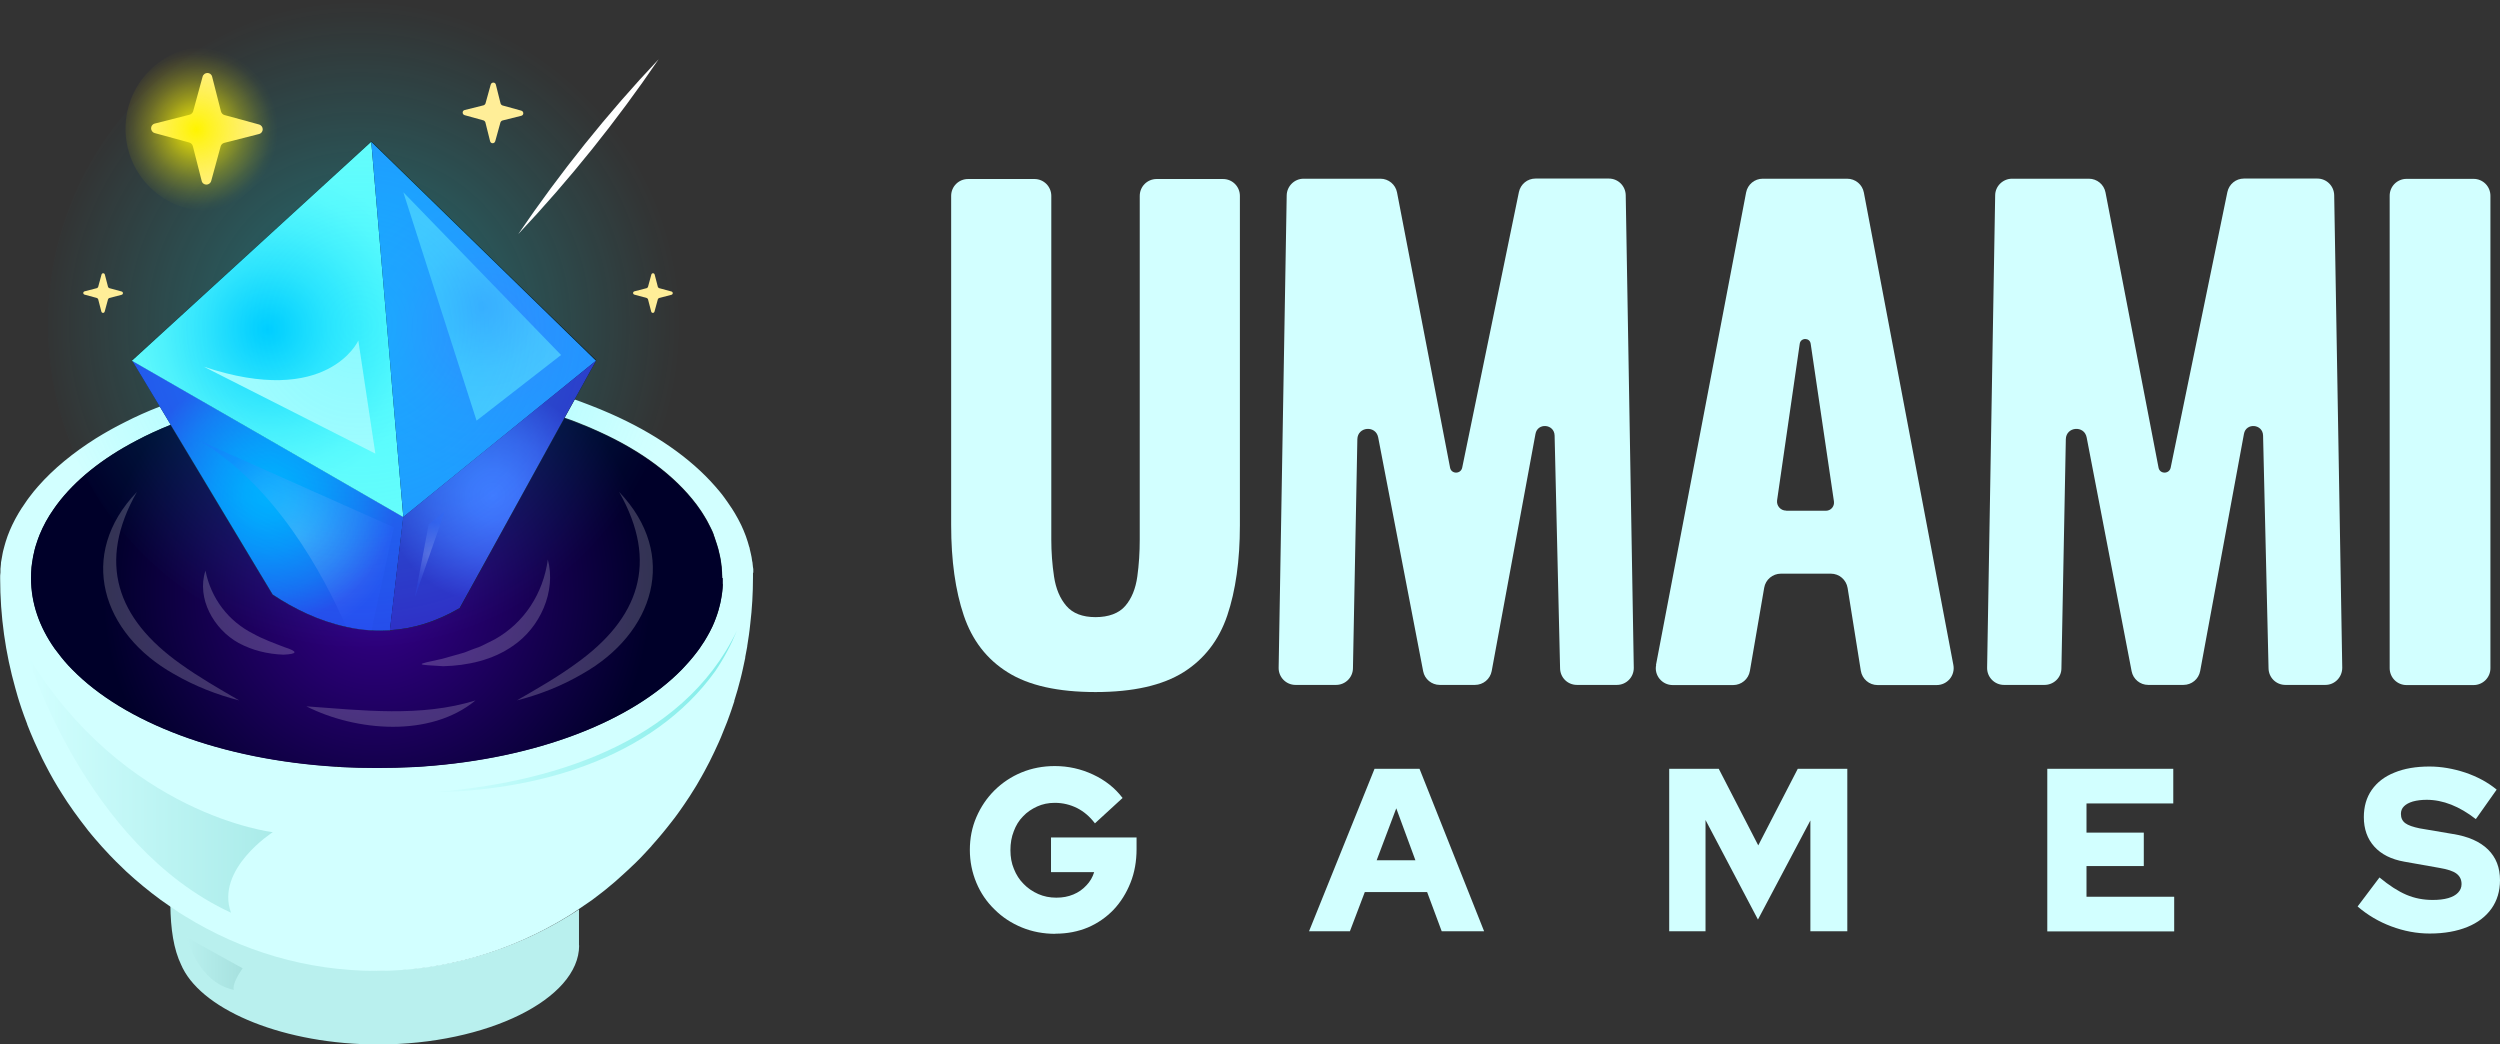 <?xml version="1.0" encoding="UTF-8"?><svg id="Layer_2" xmlns="http://www.w3.org/2000/svg" xmlns:xlink="http://www.w3.org/1999/xlink" viewBox="0 0 164.51 68.73"><rect x="0" y="0" width="164.51" height="68.73" fill="#333333" stroke="none"/><defs><style>.cls-1{fill:url(#radial-gradient-7);}.cls-2{fill:url(#radial-gradient-10);}.cls-3,.cls-4{fill:#fff;}.cls-5{fill:#c5ffff;}.cls-6{fill:url(#radial-gradient-5);}.cls-7{fill:url(#radial-gradient-4);}.cls-8{fill:url(#radial-gradient-6);}.cls-8,.cls-9,.cls-4{opacity:.2;}.cls-8,.cls-9,.cls-4,.cls-10{isolation:isolate;}.cls-11{fill:url(#radial-gradient-12);}.cls-12{fill:url(#radial-gradient);}.cls-13{fill:#ffee98;}.cls-14{fill:#d2ffff;}.cls-15{fill:url(#radial-gradient-13);}.cls-16{fill:#b9f0ee;}.cls-17{fill:url(#radial-gradient-2);}.cls-18{fill:url(#radial-gradient-3);}.cls-19{fill:url(#linear-gradient-3);}.cls-9{fill:url(#radial-gradient-8);}.cls-20{fill:url(#linear-gradient);}.cls-21{fill:url(#radial-gradient-11);}.cls-22{fill:url(#radial-gradient-9);}.cls-10{fill:url(#linear-gradient-2);opacity:.4;}</style><radialGradient id="radial-gradient" cx="24.79" cy="186.58" fx="24.79" fy="186.58" r="18.04" gradientTransform="translate(0 225.61) scale(1 -1)" gradientUnits="userSpaceOnUse"><stop offset="0" stop-color="#37008d"/><stop offset="1" stop-color="#000029"/></radialGradient><radialGradient id="radial-gradient-2" cx="17.61" cy="193" fx="17.61" fy="193" r="8.89" gradientTransform="translate(0 225.61) scale(1 -1)" gradientUnits="userSpaceOnUse"><stop offset="0" stop-color="#00a7ff"/><stop offset=".17" stop-color="#02a0fd"/><stop offset=".41" stop-color="#0a8cf9"/><stop offset=".7" stop-color="#176df2"/><stop offset=".95" stop-color="#264beb"/></radialGradient><radialGradient id="radial-gradient-3" cx="17.61" cy="203.93" fx="17.61" fy="203.93" r="10.78" gradientTransform="translate(0 225.61) scale(1 -1)" gradientUnits="userSpaceOnUse"><stop offset="0" stop-color="#00c4ff"/><stop offset=".1" stop-color="#0dcbfe"/><stop offset=".38" stop-color="#39e1fd"/><stop offset=".63" stop-color="#58f1fc"/><stop offset=".84" stop-color="#6cfbfc"/><stop offset=".99" stop-color="#73fffc"/></radialGradient><radialGradient id="radial-gradient-4" cx="31.82" cy="203.93" fx="31.82" fy="203.93" r="10.18" gradientTransform="translate(0 225.61) scale(1 -1)" gradientUnits="userSpaceOnUse"><stop offset="0" stop-color="#3a78ff"/><stop offset=".58" stop-color="#298aff"/><stop offset=".99" stop-color="#2391ff"/></radialGradient><radialGradient id="radial-gradient-5" cx="32.43" cy="193.01" fx="32.43" fy="193.01" r="7.9" gradientTransform="translate(0 225.61) scale(1 -1)" gradientUnits="userSpaceOnUse"><stop offset="0" stop-color="#466eff"/><stop offset=".21" stop-color="#4367f8"/><stop offset=".5" stop-color="#3c53e7"/><stop offset=".84" stop-color="#3134cb"/><stop offset=".9" stop-color="#2f2fc6"/></radialGradient><radialGradient id="radial-gradient-6" cx="19.5" cy="190.37" fx="19.5" fy="190.37" r="6.34" gradientTransform="translate(0 225.61) scale(1 -1)" gradientUnits="userSpaceOnUse"><stop offset="0" stop-color="#fff"/><stop offset="1" stop-color="#2e57ff"/></radialGradient><radialGradient id="radial-gradient-7" cx="31.73" cy="205.44" fx="31.73" fy="205.44" r="6.46" gradientTransform="translate(0 225.61) scale(1 -1)" gradientUnits="userSpaceOnUse"><stop offset="0" stop-color="#45a0ff"/><stop offset=".12" stop-color="#46a4ff"/><stop offset=".64" stop-color="#4eb8ff"/><stop offset=".99" stop-color="#51bfff"/></radialGradient><radialGradient id="radial-gradient-8" cx="28.28" cy="189.13" fx="28.28" fy="189.13" r="2.12" xlink:href="#radial-gradient-6"/><radialGradient id="radial-gradient-9" cx="-332.76" cy="-57.8" fx="-332.76" fy="-57.8" r="12.69" gradientTransform="translate(579.34 -75.73) scale(1.67 -1.68)" gradientUnits="userSpaceOnUse"><stop offset="0" stop-color="#00efff" stop-opacity=".3"/><stop offset=".31" stop-color="#00efff" stop-opacity=".22"/><stop offset=".93" stop-color="#00efff" stop-opacity=".02"/><stop offset="1" stop-color="#00efff" stop-opacity="0"/></radialGradient><linearGradient id="linear-gradient" x1="1.79" y1="174.04" x2="17.95" y2="174.04" gradientTransform="translate(0 225.61) scale(1 -1)" gradientUnits="userSpaceOnUse"><stop offset="0" stop-color="#d2ffff"/><stop offset="1" stop-color="#aaebe9"/></linearGradient><linearGradient id="linear-gradient-2" x1="12.32" y1="162.19" x2="15.97" y2="162.19" gradientTransform="translate(0 225.61) scale(1 -1)" gradientUnits="userSpaceOnUse"><stop offset="0" stop-color="#b9f0ee"/><stop offset="1" stop-color="#8acac7"/></linearGradient><linearGradient id="linear-gradient-3" x1="28.28" y1="178.79" x2="48.49" y2="178.79" gradientTransform="translate(0 225.61) scale(1 -1)" gradientUnits="userSpaceOnUse"><stop offset="0" stop-color="#d2ffff"/><stop offset="1" stop-color="#80ece8"/></linearGradient><radialGradient id="radial-gradient-10" cx="-339.17" cy="-50.15" fx="-339.17" fy="-50.15" r="3.21" gradientTransform="translate(579.34 -75.73) scale(1.67 -1.68)" gradientUnits="userSpaceOnUse"><stop offset="0" stop-color="#fff400"/><stop offset=".17" stop-color="#fff400" stop-opacity=".77"/><stop offset=".4" stop-color="#fff400" stop-opacity=".5"/><stop offset=".6" stop-color="#fff400" stop-opacity=".29"/><stop offset=".78" stop-color="#fff400" stop-opacity=".13"/><stop offset=".92" stop-color="#fff400" stop-opacity=".03"/><stop offset="1" stop-color="#fff400" stop-opacity="0"/></radialGradient><radialGradient id="radial-gradient-11" cx="-222.18" cy="-121" fx="-222.18" fy="-121" r="1.91" gradientTransform="translate(0 225.61) scale(1 -1)" xlink:href="#radial-gradient-10"/><radialGradient id="radial-gradient-12" cx="-215.87" cy="-128.05" fx="-215.87" fy="-128.05" r="1.25" gradientTransform="translate(0 225.61) scale(1 -1)" xlink:href="#radial-gradient-10"/><radialGradient id="radial-gradient-13" cx="-237.57" cy="-128.05" fx="-237.57" fy="-128.05" r="1.25" gradientTransform="translate(0 225.61) scale(1 -1)" xlink:href="#radial-gradient-10"/></defs><g id="Layer_1-2"><g id="Layer_2-2"><g id="Layer_1-2"><g><g><g><path class="cls-16" d="M38.11,62.21c0,3.53-6.06,6.52-13.22,6.52-6.12,0-11.43-2.18-12.86-5.01-.02-.04-.04-.07-.05-.11-.02-.03-.03-.07-.05-.1-.51-1.06-.7-2.38-.72-3.97h0c.09,.06,.18,.11,.27,.18,.26,.19,.53,.37,.81,.53,3.69,2.28,7.99,3.59,12.58,3.59s8.89-1.31,12.59-3.59c.1-.06,.21-.13,.32-.2h0c.1-.07,.21-.14,.32-.21v2.37h.01Z"/><path class="cls-14" d="M49.57,37.69v-.24c-.02-.1-.03-.2-.04-.3,0-.09-.02-.17-.04-.26-.02-.15-.04-.3-.08-.45-.02-.1-.04-.2-.07-.3,0-.07-.03-.13-.05-.19-.03-.09-.05-.19-.08-.28-.04-.13-.09-.25-.13-.39-.05-.13-.1-.25-.15-.38-.1-.24-.21-.47-.34-.71-.02-.03-.03-.07-.06-.11-.05-.1-.11-.2-.17-.3-.07-.11-.14-.23-.21-.34,0,0-.02-.03-.03-.04-.07-.11-.15-.23-.23-.34-.07-.1-.15-.21-.22-.31-.1-.14-.2-.27-.31-.4-.09-.11-.19-.23-.29-.34-1.64-1.88-4.01-3.52-6.92-4.8-.43-.19-.87-.37-1.31-.54-.23-.09-.47-.18-.71-.27-.02,0-.03,0-.05-.02-.08-.03-.17-.06-.26-.09-.17-.06-.34-.12-.52-.18-.23-.07-.46-.15-.7-.22h0c-.52-.16-1.06-.31-1.61-.45-.13-.03-.26-.06-.38-.09-.05,0-.11-.02-.16-.04-.14-.03-.28-.06-.42-.1-.24-.05-.48-.1-.71-.15-.08-.02-.16-.03-.24-.05-.26-.05-.52-.1-.78-.15-.04,0-.08,0-.12-.02-.26-.04-.51-.08-.77-.13-.3-.05-.6-.09-.91-.13-.04,0-.08,0-.12,0-.19-.03-.38-.05-.57-.07-.14-.02-.28-.03-.42-.04-.17-.02-.34-.04-.51-.05-.93-.09-1.88-.14-2.84-.17h-2.44c-.69,0-1.37,.05-2.05,.1h0c-.26,.02-.52,.04-.77,.07-.18,0-.35,.03-.52,.05-.14,0-.28,.03-.42,.04-.23,.03-.47,.05-.7,.08-.3,.04-.61,.08-.91,.13-.26,.04-.52,.08-.77,.13-.04,0-.08,0-.13,.02-.17,.03-.33,.06-.5,.09-.08,0-.17,.03-.26,.05-.13,.02-.25,.05-.37,.08-.21,.04-.41,.08-.62,.13-.02,0-.03,0-.05,0-.15,.03-.29,.07-.43,.1-.16,.03-.32,.07-.48,.11-.55,.14-1.09,.29-1.62,.45-.13,.04-.26,.08-.39,.13-.11,.03-.21,.06-.32,.1l-.78,.27c-.25,.09-.51,.18-.76,.28-.08,.03-.17,.06-.25,.1h0c-.8,.31-1.56,.65-2.28,1.02-.67,.33-1.3,.69-1.9,1.06-1.51,.95-2.8,2.01-3.81,3.16-.1,.11-.2,.23-.29,.34-.11,.14-.21,.27-.31,.4-.08,.1-.15,.21-.22,.31-.08,.11-.16,.23-.23,.34-.01,0-.02,.03-.03,.04-.07,.11-.14,.23-.21,.34-.06,.1-.11,.2-.17,.3-.02,.04-.04,.07-.06,.11-.13,.24-.24,.48-.34,.71-.05,.13-.1,.25-.15,.38-.04,.13-.09,.26-.13,.39-.03,.09-.05,.19-.08,.28-.02,.06-.04,.13-.05,.19-.03,.1-.05,.2-.07,.3-.03,.15-.06,.3-.08,.45-.02,.08-.03,.17-.03,.26-.01,.1-.02,.2-.03,.3v.24c-.02,.11-.02,.24-.02,.36,0,2.52,.35,4.95,1,7.25,.02,.07,.04,.14,.06,.21,.06,.23,.13,.45,.2,.68,.1,.31,.2,.61,.31,.91,.07,.19,.14,.37,.21,.56v.02c.07,.19,.15,.37,.22,.55,.17,.4,.33,.78,.52,1.17,.06,.14,.13,.27,.19,.4,.02,.04,.04,.08,.05,.11,.07,.15,.15,.29,.22,.43,.33,.65,.69,1.28,1.08,1.89,.11,.18,.23,.36,.34,.53,0,0,.01,.02,.02,.03,.28,.42,.57,.82,.87,1.22,.14,.19,.29,.38,.43,.56,.02,.03,.04,.05,.06,.08,.15,.18,.29,.36,.44,.53,.32,.38,.66,.75,1,1.11,.13,.14,.26,.27,.39,.4,.23,.23,.46,.45,.7,.68h0c.72,.66,1.47,1.28,2.26,1.86,.18,.13,.35,.25,.53,.37,.09,.06,.18,.12,.27,.18,.26,.19,.53,.37,.81,.53,3.69,2.28,7.99,3.59,12.58,3.59s8.89-1.31,12.59-3.59c.1-.06,.21-.13,.32-.2h0c.11-.07,.21-.14,.32-.22,.06-.04,.12-.08,.18-.12,.27-.18,.53-.36,.8-.55,.19-.14,.37-.28,.55-.42,0,0,.03-.02,.04-.03,.2-.15,.39-.31,.58-.47,.23-.19,.46-.38,.68-.59,.15-.13,.29-.26,.44-.4,.18-.17,.36-.34,.54-.51s.35-.35,.52-.53c0,0,0-.01,.02-.02,.16-.17,.32-.34,.48-.52,.02,0,.03-.02,.03-.04,.13-.14,.25-.28,.37-.42,.08-.09,.16-.18,.23-.27,.14-.16,.27-.33,.41-.5,.1-.13,.2-.25,.3-.38l.21-.27c.14-.18,.27-.37,.4-.55,.09-.13,.18-.26,.27-.39,.23-.33,.45-.68,.66-1.02,.1-.16,.2-.32,.29-.49,.12-.21,.24-.41,.35-.62,.23-.42,.45-.85,.65-1.28,.1-.22,.2-.43,.3-.65s.19-.44,.28-.67,.18-.45,.27-.67c.07-.18,.14-.37,.2-.55,.03-.08,.05-.15,.08-.23,.06-.19,.13-.38,.19-.57,0,0,0-.02,0-.04,.15-.46,.28-.93,.4-1.4,.06-.24,.12-.48,.17-.72,.05-.23,.1-.47,.15-.7,0-.02,0-.04,0-.05,.04-.23,.09-.46,.13-.69v-.03c.04-.24,.08-.48,.11-.72,.03-.25,.07-.49,.09-.74,.12-1,.18-2.02,.18-3.06v-.31Zm-2.01,.75v.07c0,.13-.02,.25-.03,.38,0,.14-.03,.28-.06,.42-.02,.14-.05,.27-.08,.41-.03,.13-.06,.26-.1,.39-.03,.13-.07,.25-.12,.38-.04,.13-.09,.25-.14,.38s-.1,.25-.16,.37c-.05,.11-.11,.23-.17,.34-.11,.21-.23,.41-.35,.61-.04,.07-.09,.14-.14,.21-.06,.09-.12,.18-.18,.27-.14,.19-.28,.38-.43,.56s-.31,.37-.48,.55c-.08,.09-.17,.18-.25,.27-3.36,3.43-9.57,5.85-17.01,6.38-.22,.02-.44,.03-.66,.04-.78,.04-1.59,.06-2.39,.06s-1.59-.02-2.37-.06c-.08,0-.17,0-.25-.02-7.63-.46-14-2.9-17.43-6.4-.08-.08-.17-.17-.26-.27-.17-.18-.32-.37-.47-.55-.15-.19-.29-.38-.43-.56-1-1.42-1.55-2.98-1.55-4.62,0-.25,.01-.49,.03-.73,.01-.08,.02-.16,.03-.24,.04-.31,.1-.62,.18-.93,.01-.05,.03-.1,.04-.15,.02-.06,.04-.13,.06-.19,.04-.11,.07-.22,.11-.33,.03-.09,.07-.19,.11-.29,.24-.59,.55-1.16,.94-1.71,.05-.08,.11-.16,.17-.24,.01,0,.02-.03,.03-.04,1.2-1.61,2.99-3.04,5.23-4.21,.71-.38,1.46-.72,2.25-1.04,.07-.03,.14-.06,.21-.08,.23-.09,.47-.18,.71-.27q.16-.06,0,0c.27-.1,.54-.19,.82-.28,.09-.03,.18-.06,.27-.08,.02,0,.05-.02,.07-.02,.03,0,.05-.02,.08-.03,.08-.02,.16-.05,.24-.07,.06-.02,.13-.04,.19-.06,.14-.04,.28-.08,.43-.12,.05-.02,.1-.03,.15-.04,.26-.07,.52-.14,.79-.21,.2-.05,.4-.1,.6-.15,.4-.09,.81-.18,1.22-.26,.16-.03,.32-.06,.48-.09,.05,0,.09-.02,.15-.03,.28-.05,.56-.1,.85-.14h.02c.25-.04,.49-.07,.74-.1,.3-.04,.61-.08,.91-.11,.13-.02,.27-.03,.41-.04,.48-.05,.96-.09,1.45-.12,.3-.02,.61-.04,.92-.05,.23,0,.45-.02,.68-.02,.15,0,.3,0,.45,0h1.91c.23,0,.46,0,.68,.02,.31,0,.61,.03,.92,.05,.49,.03,.97,.07,1.45,.12,.14,0,.27,.02,.41,.04,.3,.03,.61,.07,.91,.11,.16,.02,.31,.04,.47,.06,.09,0,.19,.03,.28,.04h.02c.29,.04,.57,.09,.85,.14,.21,.04,.42,.07,.62,.11,.15,.03,.3,.06,.45,.09h0c.26,.05,.51,.11,.77,.17,.2,.05,.4,.09,.6,.15,.26,.06,.52,.14,.78,.21,.03,0,.07,.02,.1,.03,.16,.04,.32,.09,.48,.14,.04,0,.08,.02,.11,.04,.1,.03,.21,.06,.31,.09,.03,0,.06,.02,.08,.03,0,0,.02,0,.03,0,0,0,.03,0,.04,0,.03,0,.06,.02,.1,.03,.05,.02,.11,.04,.17,.05,.18,.06,.35,.12,.53,.18,.1,.03,.2,.07,.29,.1q.06,.02,0,0c.24,.08,.47,.18,.71,.27,.45,.18,.89,.36,1.31,.56,2.78,1.26,4.97,2.9,6.38,4.77,0,0,.02,.03,.03,.04,.06,.08,.12,.16,.17,.24,.07,.09,.13,.19,.19,.28,.11,.18,.22,.35,.32,.53,0,0,0,.03,.02,.04,.07,.14,.15,.28,.22,.43,.07,.14,.14,.28,.19,.43,0,0,0,.02,0,.03,.04,.1,.08,.2,.11,.31,.04,.1,.07,.2,.1,.3s.06,.2,.09,.3c.08,.31,.15,.62,.19,.93,0,.08,.02,.16,.03,.24,.02,.24,.04,.48,.04,.73,0,.13,0,.26,0,.4l.03,.02Z"/><g><path d="M22.42,50.46c-.08,0-.17,0-.25-.02l-.04-.07,.3,.09h0Z"/><path d="M38.15,27.88h0c-.23-.09-.47-.18-.7-.27,.24,.08,.47,.18,.71,.27h0Z"/><path class="cls-12" d="M47.56,38.05c0,.13,0,.26,0,.4v.07c0,.13-.02,.25-.03,.38l-.06,.42c-.02,.14-.05,.27-.08,.41h0c-.12,.52-.29,1.02-.52,1.52-.05,.11-.11,.23-.17,.34-.11,.21-.23,.41-.35,.61-.04,.07-.09,.14-.14,.21-.06,.09-.12,.18-.18,.27-.14,.19-.28,.38-.43,.56s-.31,.37-.48,.55c-.08,.09-.17,.18-.25,.27-3.36,3.43-9.57,5.85-17.01,6.38-.22,.02-.44,.03-.66,.04-.78,.04-1.59,.06-2.39,.06s-1.59-.02-2.37-.06l-.3-.09,.04,.07c-7.63-.46-14-2.9-17.43-6.4-.08-.08-.17-.17-.26-.27-.17-.18-.32-.37-.47-.55-.15-.19-.29-.38-.43-.56-1-1.42-1.55-2.98-1.55-4.62,0-.25,.01-.49,.03-.73,.01-.08,.02-.16,.03-.24,.04-.31,.1-.62,.18-.93,.01-.05,.03-.1,.04-.15,.02-.06,.04-.13,.06-.19,.04-.11,.07-.22,.11-.33,.03-.09,.07-.19,.11-.29,.24-.59,.55-1.16,.94-1.71,.05-.08,.11-.16,.17-.24,.01,0,.02-.03,.03-.04,1.2-1.61,2.99-3.04,5.23-4.21,.71-.38,1.46-.72,2.25-1.04l6.71,11.17h0c1.42,.94,3.06,1.74,4.85,2.13,.54,.12,1.09,.2,1.65,.23,.4,.02,.81,.02,1.22,0,1.48-.1,3.03-.54,4.6-1.46h0l6.89-12.51c.1,.03,.2,.07,.29,.1q.06,.02,0,0c.24,.09,.47,.18,.7,.27h0c.45,.17,.89,.36,1.31,.55,2.78,1.26,4.97,2.9,6.38,4.77,0,0,.02,.03,.03,.04,.06,.08,.12,.16,.17,.24,.07,.09,.13,.19,.19,.28,.11,.18,.22,.35,.32,.53,0,0,0,.03,.02,.04,.07,.14,.15,.28,.22,.43,.07,.14,.13,.28,.19,.43,0,0,0,.02,0,.03,.04,.1,.08,.2,.11,.31,.04,.1,.07,.2,.1,.3s.06,.2,.09,.3c.08,.31,.15,.62,.19,.93,0,.08,.02,.16,.03,.24,.02,.24,.04,.48,.04,.73h.04Z"/><path d="M37.83,26.27l-.68,1.23c.1,.03,.2,.07,.29,.1-.1-.03-.2-.07-.29-.1l-6.89,12.51h0c-1.57,.92-3.11,1.37-4.6,1.46-.41,.02-.82,.03-1.22,0-.56-.03-1.11-.11-1.65-.23-1.79-.38-3.44-1.19-4.85-2.13h0l-6.71-11.17-.73-1.22h0l-1.81-3.01,15.75-14.41,14.8,14.41-1.4,2.53v.03Z"/><g><path class="cls-17" d="M26.54,34.03l-.88,7.45c-.41,.02-.82,.03-1.22,0-.56-.03-1.11-.11-1.65-.23-1.79-.38-3.44-1.19-4.85-2.13h0l-6.71-11.17-.73-1.22h0l-1.81-3.01,3.91,2.25,1.64,.95,12.3,7.09v.02Z"/><polygon class="cls-18" points="26.54 34.03 14.24 26.94 12.59 25.99 8.68 23.74 24.43 9.33 25.7 24.21 25.81 25.57 26.54 34.03"/><polygon class="cls-7" points="39.22 23.74 36.6 25.87 35.3 26.92 26.54 34.03 25.81 25.57 25.7 24.21 24.43 9.33 39.22 23.74"/><path class="cls-6" d="M39.22,23.74l-1.4,2.53-.68,1.23h0l-6.89,12.51h0c-1.57,.92-3.11,1.37-4.6,1.46l.88-7.45,8.76-7.11,1.3-1.05,2.63-2.13h0Z"/><path class="cls-5" d="M13.41,24.13l11.29,5.72-1.12-7.44s-2.01,4.45-10.17,1.72Z"/><path class="cls-8" d="M25.92,34.7l-1.48,6.79c-.56-.03-1.11-.11-1.65-.23-1.52-3.48-4.69-9.34-9.7-12.28,0,0,12.83,5.72,12.83,5.72Z"/><polygon class="cls-1" points="26.54 12.65 36.92 23.36 31.36 27.68 26.54 12.65"/><polygon class="cls-9" points="28.21 34.5 29.27 33.65 27.3 39.31 28.21 34.5"/></g></g><path class="cls-4" d="M36.05,36.82c.56,2.1-.51,4.48-2.31,5.69-1.33,.93-2.98,1.29-4.57,1.33-1.86-.11-1.91-.09-.06-.49l1.45-.41c.33-.14,.7-.27,1.03-.39,.22-.1,.75-.37,.97-.48,1.94-1.09,3.18-3.01,3.49-5.25h0Z"/><path class="cls-4" d="M13.52,37.55c.37,1.84,1.51,3.33,3.16,4.16,.65,.36,1.35,.61,2.05,.88q1.34,.43-.09,.49c-1.03-.04-2.03-.28-2.94-.77-1.63-.9-2.78-2.93-2.18-4.76h0Z"/><path class="cls-4" d="M40.74,32.37c3.97,4.15,2.29,9.33-2.43,11.98-1.35,.79-2.8,1.36-4.3,1.74,1.34-.77,2.65-1.52,3.86-2.4,4.18-2.97,5.51-6.67,2.87-11.32h0Z"/><path class="cls-4" d="M9.01,32.37c-2.64,4.65-1.32,8.35,2.87,11.32,1.21,.87,2.53,1.63,3.86,2.4-1.49-.38-2.94-.95-4.3-1.74-4.72-2.65-6.4-7.84-2.43-11.98h0Z"/><ellipse class="cls-22" cx="24.31" cy="21.32" rx="21.16" ry="21.32"/><path class="cls-4" d="M20.16,46.48c3.68,.26,7.54,.73,11.13-.39-2.97,2.46-7.86,2.04-11.13,.39h0Z"/><path class="cls-3" d="M34.1,15.41c2.77-4.07,5.86-7.93,9.24-11.51-2.77,4.07-5.87,7.93-9.24,11.51h0Z"/><path class="cls-20" d="M1.79,43.08s3.78,12.53,13.41,16.98c-1.04-2.87,2.75-5.3,2.75-5.3,0,0-9.79-1.12-16.16-11.68Z"/><path class="cls-10" d="M12.32,61.7s.63,2.9,3.06,3.44c-.12-.48,.59-1.42,.59-1.42,0,0-3.65-2.02-3.65-2.02Z"/><path class="cls-19" d="M28.28,52.14c7.71-.54,16.62-3.15,20.21-10.64-.38,.93-.85,1.82-1.42,2.66-4.19,5.85-11.91,7.91-18.79,7.98h0Z"/></g><g><path class="cls-13" d="M14.54,7.33l-.58-2.28c-.08-.33-.54-.33-.63,0l-.62,2.27c-.03,.11-.12,.2-.24,.23l-2.28,.58c-.33,.08-.33,.54,0,.63l2.27,.62c.11,.03,.2,.12,.23,.24l.58,2.28c.08,.33,.54,.33,.63,0l.62-2.27c.03-.11,.12-.2,.24-.23l2.28-.58c.33-.08,.33-.54,0-.63l-2.27-.62c-.11-.03-.2-.12-.23-.24Z"/><path class="cls-13" d="M32.94,6.81l-.31-1.24c-.04-.18-.29-.18-.34,0l-.34,1.23c-.02,.06-.07,.11-.13,.13l-1.24,.31c-.18,.04-.18,.29,0,.34l1.23,.34c.06,.02,.11,.07,.13,.13l.31,1.24c.04,.18,.29,.18,.34,0l.34-1.23c.02-.06,.07-.11,.13-.13l1.24-.31c.18-.04,.18-.29,0-.34l-1.23-.34c-.06-.02-.11-.07-.13-.13Z"/><path class="cls-13" d="M43.29,18.88l-.21-.81c-.03-.12-.19-.12-.22,0l-.22,.81s-.04,.07-.08,.08l-.81,.21c-.12,.03-.12,.19,0,.22l.81,.22s.07,.04,.08,.08l.21,.81c.03,.12,.19,.12,.22,0l.22-.81s.04-.07,.08-.08l.81-.21c.12-.03,.12-.19,0-.22l-.81-.22s-.07-.04-.08-.08Z"/><path class="cls-13" d="M7.11,18.88l-.21-.81c-.03-.12-.19-.12-.22,0l-.22,.81s-.04,.07-.08,.08l-.81,.21c-.12,.03-.12,.19,0,.22l.81,.22s.07,.04,.08,.08l.21,.81c.03,.12,.19,.12,.22,0l.22-.81s.04-.07,.08-.08l.81-.21c.12-.03,.12-.19,0-.22l-.81-.22s-.07-.04-.08-.08Z"/><ellipse class="cls-2" cx="13.62" cy="8.47" rx="5.36" ry="5.4"/><ellipse class="cls-21" cx="32.44" cy="7.43" rx="3.18" ry="3.2"/><ellipse class="cls-11" cx="42.96" cy="19.28" rx="2.09" ry="2.11"/><ellipse class="cls-15" cx="6.78" cy="19.28" rx="2.09" ry="2.11"/></g></g><g><g><path class="cls-14" d="M72.1,45.54c-2.48,0-4.41-.43-5.79-1.3-1.38-.86-2.34-2.11-2.89-3.74s-.83-3.61-.83-5.94V12.89c0-.62,.5-1.11,1.11-1.11h4.37c.62,0,1.11,.5,1.11,1.11v22.62c0,.82,.06,1.63,.18,2.43s.39,1.44,.81,1.93,1.06,.74,1.92,.74,1.54-.25,1.96-.74,.68-1.14,.79-1.93c.11-.8,.16-1.6,.16-2.43V12.89c0-.62,.5-1.11,1.11-1.11h4.37c.62,0,1.11,.5,1.11,1.11v21.67c0,2.33-.28,4.31-.83,5.94-.55,1.63-1.52,2.88-2.89,3.74-1.38,.86-3.3,1.3-5.79,1.3h.02Z"/><path class="cls-14" d="M84.14,43.95l.53-31.09c.01-.61,.51-1.1,1.11-1.1h5.06c.53,0,.99,.38,1.09,.9l3.49,18.11c.08,.44,.71,.44,.8,0l3.73-18.13c.11-.52,.56-.89,1.09-.89h4.83c.61,0,1.1,.49,1.11,1.1l.53,31.09c.01,.62-.49,1.13-1.11,1.13h-2.63c-.61,0-1.1-.48-1.11-1.09l-.36-15.32c-.02-.77-1.13-.86-1.26-.1l-2.88,15.6c-.1,.53-.56,.91-1.1,.91h-2.32c-.53,0-.99-.38-1.09-.9l-2.96-15.39c-.16-.81-1.35-.71-1.37,.12l-.29,15.08c-.01,.61-.51,1.09-1.11,1.09h-2.67c-.62,0-1.12-.51-1.11-1.13h0Z"/><path class="cls-14" d="M130.76,43.95l.53-31.09c0-.61,.51-1.1,1.11-1.1h5.06c.53,0,.99,.38,1.09,.9l3.49,18.11c.08,.44,.71,.44,.8,0l3.73-18.13c.11-.52,.56-.89,1.09-.89h4.83c.61,0,1.1,.49,1.11,1.1l.53,31.09c0,.62-.49,1.13-1.11,1.13h-2.63c-.61,0-1.1-.48-1.11-1.09l-.36-15.32c-.02-.77-1.13-.86-1.26-.1l-2.88,15.6c-.1,.53-.56,.91-1.1,.91h-2.32c-.53,0-.99-.38-1.09-.9l-2.96-15.39c-.16-.81-1.35-.71-1.37,.12l-.29,15.08c0,.61-.51,1.09-1.11,1.09h-2.67c-.62,0-1.12-.51-1.11-1.13h0Z"/><path class="cls-14" d="M108.97,43.76l5.93-31.09c.1-.53,.56-.91,1.09-.91h5.56c.54,0,1,.38,1.1,.91l5.89,31.09c.13,.69-.4,1.32-1.1,1.32h-3.89c-.55,0-1.01-.4-1.1-.94l-.87-5.45c-.09-.54-.55-.94-1.1-.94h-3.29c-.54,0-1.01,.39-1.1,.93l-.94,5.47c-.09,.54-.56,.93-1.1,.93h-3.98c-.7,0-1.23-.64-1.09-1.32h0Zm8.57-10.15h2.61c.33,0,.58-.29,.53-.62l-1.53-10.37c-.06-.42-.66-.41-.72,0l-1.49,10.3c-.05,.36,.23,.68,.59,.68h.01Z"/><path class="cls-14" d="M157.25,43.97V12.88c0-.62,.5-1.11,1.11-1.11h4.41c.62,0,1.11,.5,1.11,1.11v31.09c0,.62-.5,1.11-1.11,1.11h-4.41c-.62,0-1.11-.5-1.11-1.11Z"/></g><g><path class="cls-14" d="M69.45,61.45c-.79,0-1.53-.14-2.21-.42s-1.28-.67-1.79-1.18c-.52-.5-.92-1.09-1.2-1.76-.28-.67-.43-1.39-.43-2.16s.14-1.49,.43-2.16,.68-1.25,1.19-1.76c.51-.5,1.1-.9,1.78-1.18s1.41-.42,2.19-.42c.89,0,1.73,.19,2.52,.56,.79,.37,1.44,.88,1.94,1.54l-1.82,1.67c-.34-.45-.73-.78-1.18-1.01-.45-.22-.93-.34-1.46-.34-.42,0-.81,.08-1.16,.24s-.67,.37-.93,.65c-.27,.27-.47,.6-.61,.98-.15,.38-.22,.79-.22,1.24s.07,.86,.23,1.24c.15,.38,.36,.71,.64,.99,.27,.28,.6,.5,.96,.66s.76,.24,1.19,.24,.78-.07,1.12-.21c.34-.14,.62-.34,.86-.6,.24-.25,.41-.54,.51-.87h-2.84v-2.28h5.63v.76c0,.8-.13,1.55-.4,2.22-.27,.68-.64,1.27-1.11,1.77-.48,.5-1.04,.89-1.69,1.17-.65,.27-1.36,.41-2.13,.41h-.01Z"/><path class="cls-14" d="M86.14,61.28l4.31-10.69h2.96l4.25,10.69h-2.79l-.96-2.58h-4.1l-.98,2.58s-2.69,0-2.69,0Zm4.45-4.67h2.55l-1.26-3.42-1.29,3.42Z"/><path class="cls-14" d="M109.84,61.28v-10.69h3.26l2.6,5.04,2.6-5.04h3.26v10.69h-2.43v-7.29l-3.45,6.52-3.45-6.55v7.32h-2.39Z"/><path class="cls-14" d="M134.72,61.28v-10.69h8.29v2.28h-5.71v1.92h3.77v2.2h-3.77v2.02h5.77v2.28h-8.35Z"/><path class="cls-14" d="M159.88,61.43c-.85,0-1.69-.16-2.52-.47s-1.57-.75-2.22-1.31l1.44-1.91c.64,.53,1.23,.91,1.77,1.14,.54,.23,1.12,.34,1.73,.34,.4,0,.74-.04,1.02-.12s.5-.2,.65-.36,.23-.34,.23-.56c0-.3-.11-.52-.33-.69s-.6-.29-1.13-.38l-2.31-.41c-.85-.15-1.51-.48-1.97-.99s-.69-1.16-.69-1.94c0-.69,.17-1.29,.52-1.79s.84-.88,1.49-1.14c.65-.27,1.42-.4,2.31-.4,.78,0,1.57,.14,2.36,.4,.79,.27,1.48,.64,2.06,1.12l-1.37,1.94c-1.08-.84-2.16-1.27-3.23-1.27-.35,0-.65,.04-.91,.11-.26,.08-.45,.18-.59,.32s-.2,.3-.2,.5c0,.27,.1,.47,.29,.61s.51,.25,.95,.34l2.18,.37c1.01,.16,1.78,.5,2.31,1.02,.53,.52,.79,1.19,.79,2.02,0,.72-.19,1.35-.56,1.87-.37,.52-.9,.93-1.59,1.21s-1.51,.43-2.46,.43h-.02Z"/></g></g></g></g></g></g></svg>